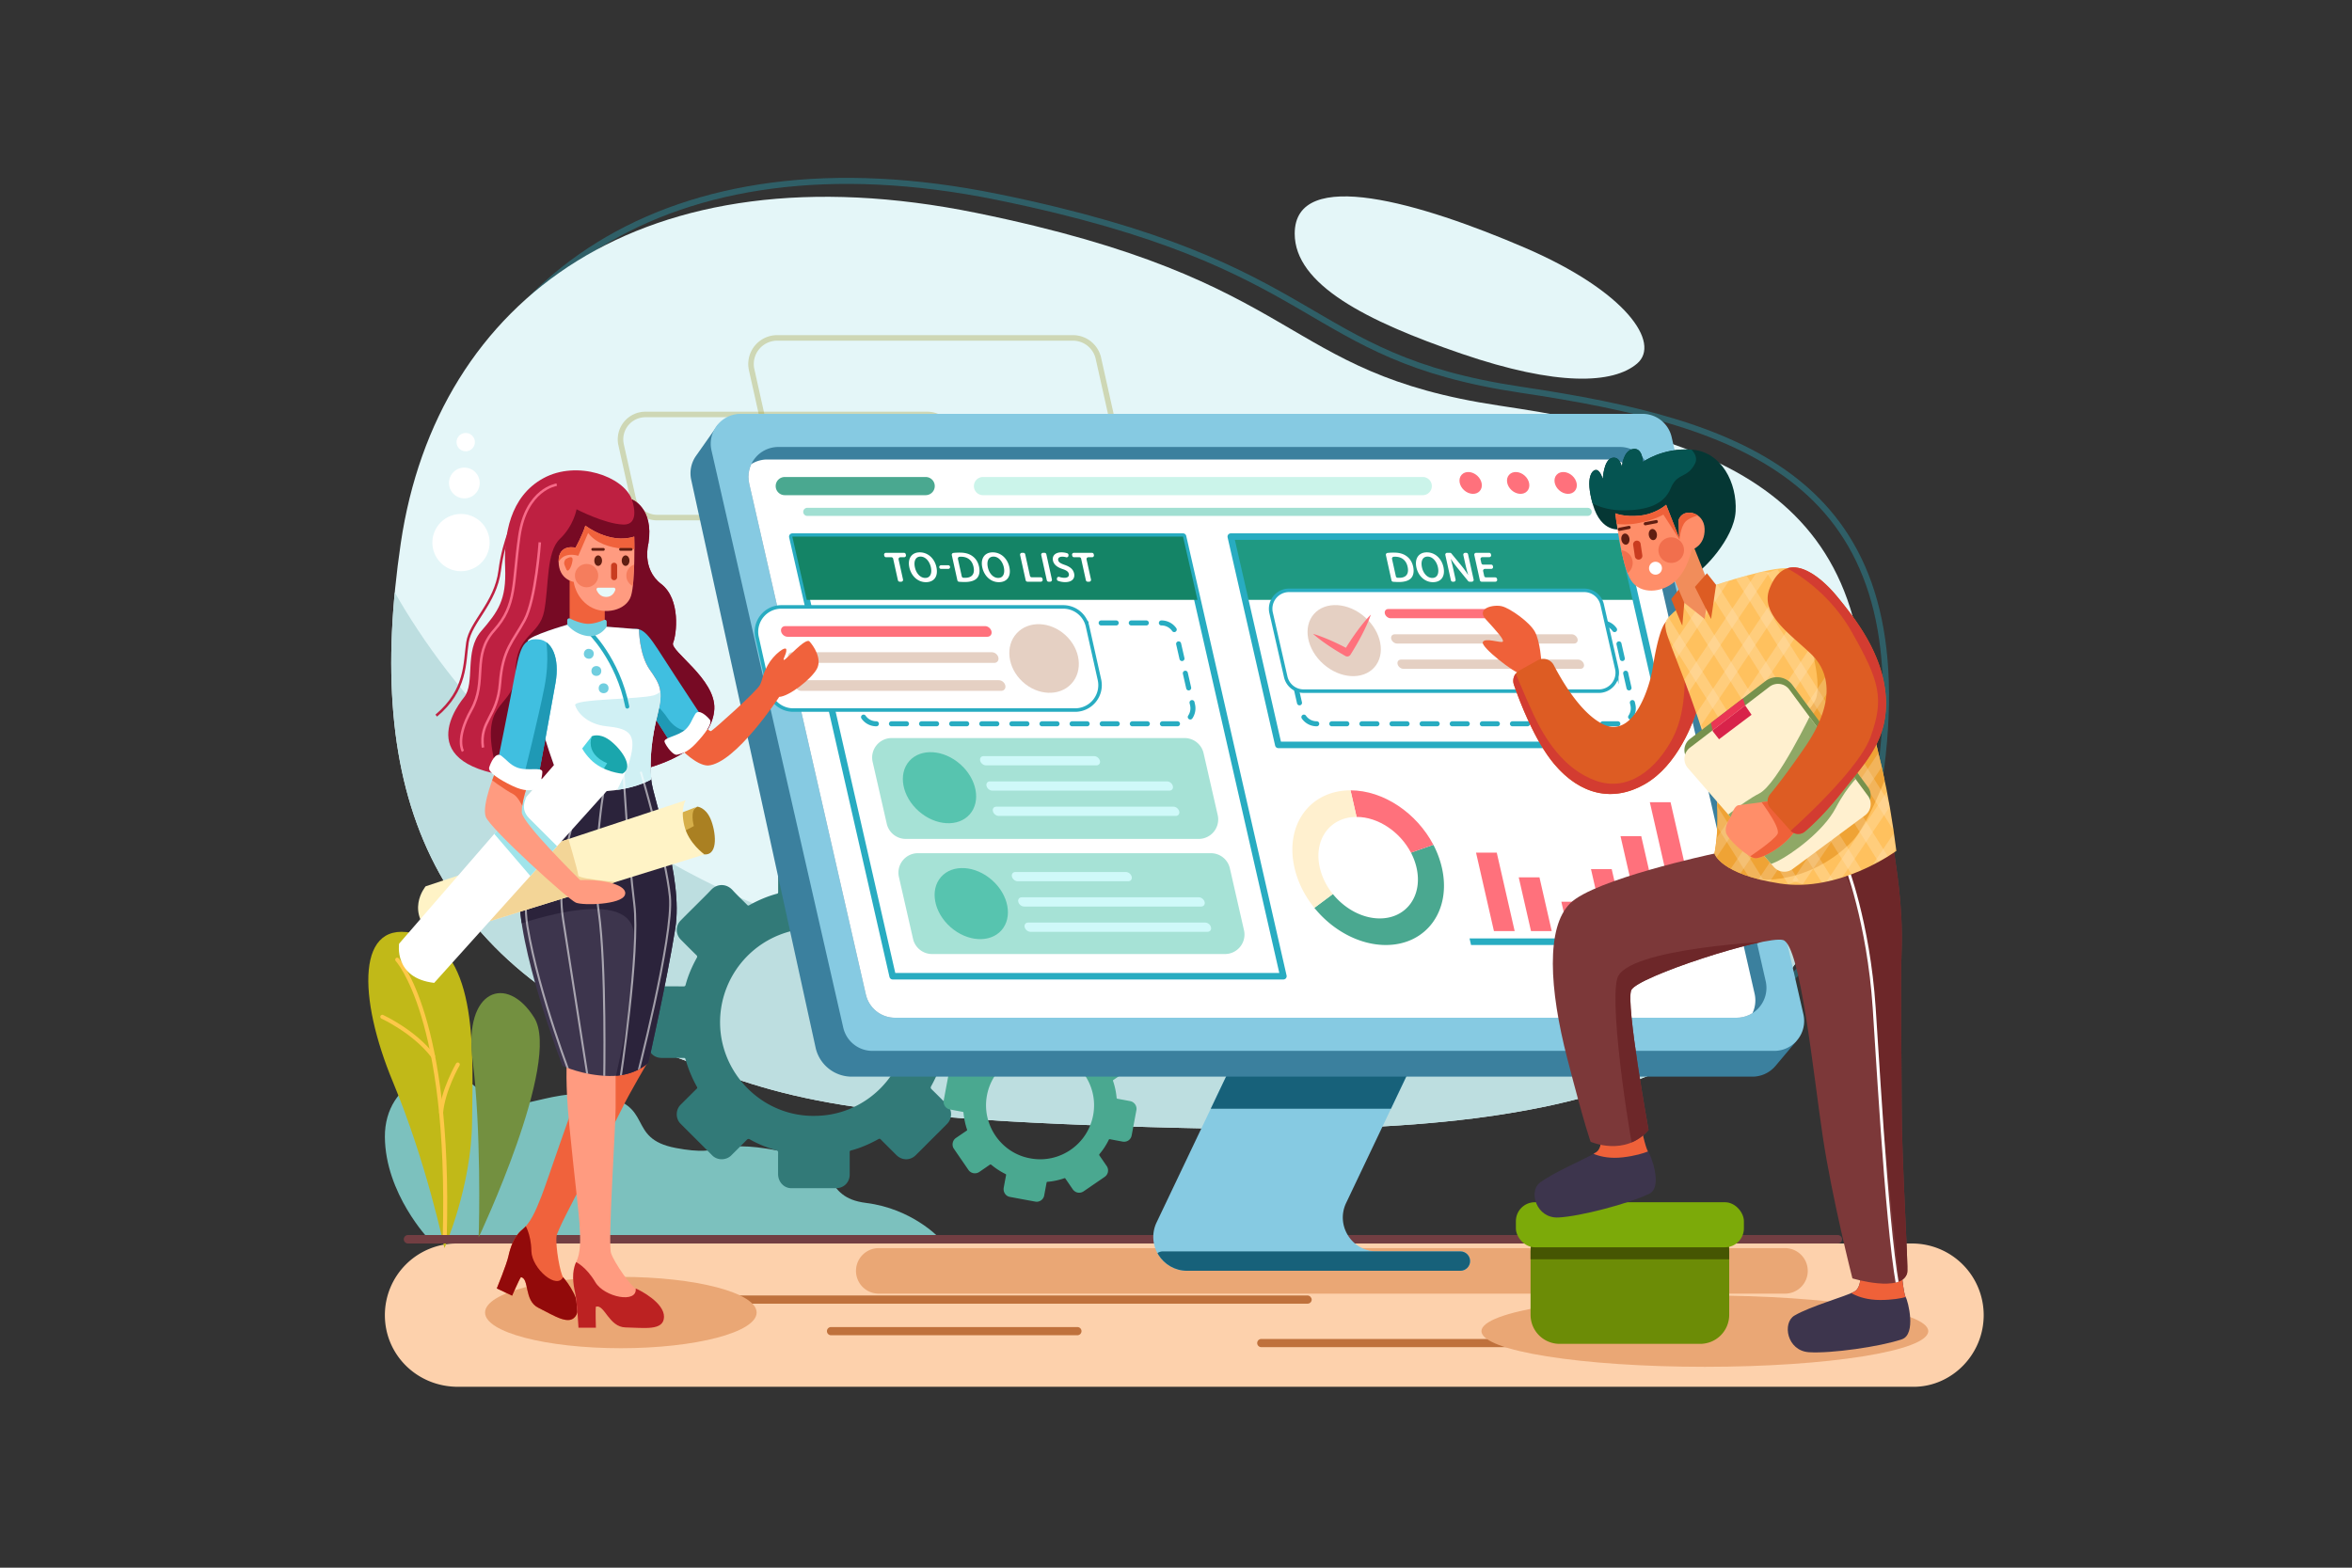 <svg xmlns="http://www.w3.org/2000/svg" id="project-management" viewBox="0 0 4680 3120">
  <rect x="0" y="0" width="4680" height="3120" fill="#333333" stroke="none"/>
  <defs>
    <clipPath id="b06e5c57-7c37-475a-bde2-7ca31f13552b">
      <path d="M3807.598,2760H911.478c-81.809,0-145.653-63.844-145.653-142.599v-0A142.599,142.599,0,0,1,908.424,2474.801H3804.545a142.599,142.599,0,0,1,142.599,142.599v0C3947.144,2696.156,3883.3,2760,3807.598,2760Z" style="fill:#fdd1ac"></path>
    </clipPath>
    <clipPath id="b25953e4-8573-4c6e-a925-41e657ecd3a8">
      <path d="M884.313,2484s-35.568-170.179-102.271-330.211c-69.729-167.291-75.078-329.628,48.135-294.463s110.279,242.608,109.178,372.508S884.313,2484,884.313,2484Z" style="fill:#c1b918"></path>
    </clipPath>
    <clipPath id="ec52073b-fcff-401d-b0da-95d777919ea1">
      <path d="M1346.627,2104.565C847.297,1920.935,725.696,1567.349,797.448,1081.08s482.284-792.595,1145.272-657.37,597.025,317.365,1040.87,383.597,789.423,180.062,717.054,752.808S3182.288,2261.156,2420.38,2246.232,1559.668,2182.912,1346.627,2104.565Z" style="fill:#e4f6f8"></path>
    </clipPath>
    <clipPath id="fa3bf072-d140-4d8e-8a67-84d77e90ddfb">
      <path d="M2463.989,2091.439l-162.547,341.291c-21.301,44.725,11.309,96.377,60.848,96.377H2905.908a19.318,19.318,0,0,0,19.318-19.318h0a19.318,19.318,0,0,0-19.318-19.318H2739.396c-49.526,0-82.137-51.627-60.861-96.35l134.463-282.647Z" style="fill:#86cae2"></path>
    </clipPath>
    <clipPath id="b5d8519c-8079-4784-bb65-dfc0a36d64a9">
      <path d="M3455.363,2025.517H1780.875a59.512,59.512,0,0,1-58.02-46.27L1490.763,962.316a59.512,59.512,0,0,1,58.02-72.754H3223.271a59.512,59.512,0,0,1,58.02,46.27l232.092,1016.931A59.512,59.512,0,0,1,3455.363,2025.517Z" style="fill:#3b809e"></path>
    </clipPath>
    <clipPath id="f93a903d-3769-4c95-88d7-004d356318c4">
      <path d="M2139.298,1413.16h-560.887a49.57,49.57,0,0,1-48.38-38.775l-23.684-106.146a49.57,49.57,0,0,1,48.38-60.365h560.887a49.57,49.57,0,0,1,48.38,38.775l23.684,106.146A49.57,49.57,0,0,1,2139.298,1413.16Z" style="fill:#fff;stroke:#28acc1;stroke-miterlimit:10;stroke-width:7px"></path>
    </clipPath>
    <clipPath id="bed3e28a-d4c0-467b-a3f1-00ff8e871ca0">
      <path d="M3181.339,1375.553H2594.061a36.651,36.651,0,0,1-35.733-28.496l-29.076-127.398a36.651,36.651,0,0,1,35.733-44.806h587.278a36.651,36.651,0,0,1,35.733,28.496l29.076,127.398A36.651,36.651,0,0,1,3181.339,1375.553Z" style="fill:#fff;stroke:#28acc1;stroke-miterlimit:10;stroke-width:7px"></path>
    </clipPath>
    <clipPath id="fd580693-dc01-4c13-8c99-26c0acc83207">
      <path d="M1257.168,993.821s44.155,16.305,33.116,87.494c0,0-14.421,50.491,25.216,80.847s30.668,101.439,23.769,117.297,84.861,71.538,82.101,131.318-78.651,145.673-342.202,138.718-178.92-132.982-155.923-161.499,0-92.183,34.036-131.642,50.594-62.456,47.835-126.849,9.199-141.204,76.121-177.77S1240.61,948.286,1257.168,993.821Z" style="fill:#be2041"></path>
    </clipPath>
    <clipPath id="a86b3545-96dd-4c5c-a237-85564a77d950">
      <path d="M1261.987,1067.954s2.54,89.106-6.429,118.083-52.971,38.866-81.794,21.081-32.196-49.061-32.196-49.061-29.743-4.293-30.05-40.475,33.73-27.597,33.73-27.597,14.258-25.89,19.471-43.982C1164.718,1046.003,1212.926,1083.745,1261.987,1067.954Z" style="fill:#ff9b80"></path>
    </clipPath>
    <clipPath id="bd1852d1-ddd7-4643-955c-cad03af7a300">
      <path d="M1290.234,2111.762s-38.787,65.155-54.491,98.334-125.983,230.595-128.362,250.27,7.234,75.402,13.794,82.469,38.299,48.834,26.013,73.395-43.995,2.266-75.848-13.448c-29.177-14.395-17.479-58.243-34.825-61.057-3.664,4.952-17.483,36.937-17.483,36.937l-30.481-14.427s19.651-47.797,23.167-64.293,11.16-39.622,27.168-52.516,26.08-34.871,38.477-66.643,60.501-177.393,82.603-230.326,34.089-72.022,34.089-72.022Z" style="fill:#f0623c"></path>
    </clipPath>
    <clipPath id="af0983f6-9436-41a0-8ab0-10ae28281f6b">
      <path d="M1224.971,2092.672v112.228c0,37.716-15.638,269.53-9.199,288.848s39.862,66.846,49.061,70.525,57.034,28.517,56.42,56.727-39.862,21.444-76.352,20.851c-33.424-.543-41.834-46.407-59.18-41.395-1.227,6.209,0,41.988,0,41.988H1151.073s-2.76-53.027-6.746-69.892-7.053-41.702,2.146-60.713,8.892-43.849,6.439-78.805-21.789-191.339-24.531-250.212,0-81.871,0-81.871Z" style="fill:#ff9b80"></path>
    </clipPath>
    <clipPath id="a514631e-f76b-4505-b758-172f65e944a6">
      <path d="M1247.714,1256.654c-21.284,11.261-24.077,45.522.633,85.315s89.477,141.501,89.477,141.501,49.753-5.657,62.402-51.644c0,0-47.979-72.422-79.894-122.097S1276.489,1241.429,1247.714,1256.654Z" style="fill:#40bfe0"></path>
    </clipPath>
    <clipPath id="b57c5673-422a-45f5-be26-af47e70809a4">
      <path d="M1131.295,1242.994l-2.606.307s-75.738,21.924-78.498,32.273,6.439,133.615,60.713,269.76c0,0-70.832,112.688-77.271,224.915s85.55,350.941,85.55,350.941,40.475,19.318,92.91,20.238,78.191-26.677,78.191-26.677,36.796-162.822,53.354-266.77-44.155-255.732-47.835-296.207.92-83.711,12.879-130.625,4.599-59.333-16.098-88.77-21.217-80.031-21.217-80.031l-64.18-5.059Z" style="fill:#3d354d"></path>
    </clipPath>
    <clipPath id="e0d20758-8f07-4608-bed7-c2b2f8af21e4">
      <path d="M1079.168,1536.134s48.371,44.412,128.019,38.276,108.313-36.93,108.313-36.93l14.169-213.274s-39.22-95.374-41.027-98.823-207.404,5.096-209.474,2.893-83.251.133-87.85,0,87.85,307.859,87.85,307.859" style="fill:#fff"></path>
    </clipPath>
    <clipPath id="b4b0fe9a-dff5-4f39-a19e-0cae85d4cb9d">
      <path d="M1072.728,1272.584c25.289,2.835,41.395,36.336,32.656,86.47s-32.656,178.92-32.656,178.92-51.054,14.258-81.411-27.137c0,0,18.858-92.45,30.817-155.463S1038.539,1268.751,1072.728,1272.584Z" style="fill:#40bfe0"></path>
    </clipPath>
    <clipPath id="e5d0cbaf-8e3a-4392-98b7-bdf917aae2f7">
      <path d="M1364.415,1592.653,846.973,1763.91s-44.845,53.124,20.008,102.799l534.69-166.272s-31.736-22.078-40.016-57.264S1364.415,1592.653,1364.415,1592.653Z" style="fill:#fff3c6"></path>
    </clipPath>
    <clipPath id="ad7b1124-42ea-48a9-b71f-921820242751">
      <path d="M1151.196,1466.205l-357.038,411.824s-11.363,68.587,69.772,78.1l374.409-416.362s-38.563-2.738-63.675-28.739S1151.196,1466.205,1151.196,1466.205Z" style="fill:#fff"></path>
    </clipPath>
    <clipPath id="b7139e6b-dbab-45f5-9084-aade54c873ba">
      <path d="M985.338,1537.48s-27.137,64.427-18.858,87.884,164.662,165.122,179.38,171.101,90.15,4.139,97.509-15.178-41.165-31.966-89-29.667c0,0-115.677-113.837-116.137-134.995s11.318-53.814,11.318-53.814Z" style="fill:#ff9b80"></path>
    </clipPath>
    <clipPath id="fb7041fd-3d6f-4d70-af97-c37cb0c8caf4">
      <path d="M3223.733,1053.302s-37.562,8.126-54.121-48.755-.307-70.679,7.359-69.146,12.265,18.091,12.265,18.091,1.533-37.409,17.785-42.009,20.238,17.785,20.238,17.785,2.146-31.89,21.771-35.569,19.931,25.757,19.931,25.757,38.942-28.823,97.816-24.531,89.843,66.539,86.777,122.653-68.379,119.895-75.432,120.354-26.064-32.657-26.064-32.657Z" style="fill:#053734"></path>
    </clipPath>
    <clipPath id="f1d9c0fb-06d6-4385-ab7b-19e25f9db3b3">
      <path d="M3701.619,2527.438s4.599,34.036-11.959,43.235-87.922,29.084-119.127,47.605c-24.358,14.457-15.304,69.952,28.977,72.902,43.139,2.874,141.683-10.958,184.899-25.757,29.086-9.96,12.189-76.811,7.589-83.711s-8.509-54.274-8.509-54.274Z" style="fill:#3d354d"></path>
    </clipPath>
    <clipPath id="af9c9446-2b3f-4a6c-9525-e0dbbc46bd8c">
      <path d="M3103.263,2432.586h279.774a57.736,57.736,0,0,1,57.736,57.736v126.462a57.736,57.736,0,0,1-57.736,57.736H3103.263a57.736,57.736,0,0,1-57.736-57.736v-126.462A57.736,57.736,0,0,1,3103.263,2432.586Z" style="fill:#6c8c06"></path>
    </clipPath>
    <clipPath id="b1369d68-92a4-45e1-883a-1ed5cf093745">
      <path d="M3183.338,2248.49s8.541,33.267-6.83,44.336-83.926,39.149-112.755,61.185c-22.504,17.201-7.033,71.26,37.289,69.021,43.18-2.182,139.435-27.422,180.629-47.165,27.725-13.288,3.139-77.709-2.235-84.024s-14.786-52.91-14.786-52.91Z" style="fill:#3d354d"></path>
    </clipPath>
    <clipPath id="b0085b27-066f-473e-aaab-34f07d39185f">
      <path d="M3429.287,1694.585l-22.538,5.171s-234.114,50.045-282.408,97.969-41.823,169.721-5.733,309.086,46.462,165.582,46.462,165.582,68.279,30.357,115.194-23.457c0,0-45.535-251.484-34.496-278.215s267.69-109.522,302.186-99.863,60.281,266.448,78.863,390.496,59.121,282.868,59.121,282.868,98.808,29.762,109.008-11.039c2.76-11.039-11.039-220.775-11.039-331.163s-2.76-227.741,0-313.948-11.211-163.641-15.178-193.487Z" style="fill:#7c3839"></path>
    </clipPath>
    <clipPath id="a541df17-7809-49dd-b2fd-057ef818b882">
      <path d="M3288.585,1329.271c7.651-49.854,19.318-92.91,29.897-92.91s69.452,134.305,60.713,167.421-41.395,119.399-105.788,156.518-129.246,21.482-180.76-39.691c-38.737-46-68.111-122.69-80.299-157.903a23.469,23.469,0,0,1,10.748-28.163l36.4-20.321a23.466,23.466,0,0,1,32.264,9.646c17.656,33.965,55.491,97.837,99.317,118.09C3251.789,1470.015,3283.243,1364.08,3288.585,1329.271Z" style="fill:#dd5c23"></path>
    </clipPath>
    <clipPath id="bab88e8e-cbb7-4f50-b04c-2f5474ae21ba">
      <path d="M3411.392,1166.219l3.22-2.3s113.147-37.792,144.731-32.58,99.042,95.363,138.598,225.068,60.713,219.632,75.431,337.031c0,0-112.698,83.292-231.589,64.929s-130.39-59.758-130.39-59.758,18.858-84.63-9.659-193.178-81.871-226.908-86.47-248.986-1.84-23.611,36.183-56.727Z" style="fill:#ffc15e"></path>
    </clipPath>
    <clipPath id="b2284ff8-5bca-4307-993e-7ad6d47d73ac">
      <path d="M3362.58,1470.649l150.255-115.09a37.965,37.965,0,0,1,53.606,7.56l150.336,203.208a27.904,27.904,0,0,1-5.813,39.011l-143.832,106.64a27.904,27.904,0,0,1-37.683-4.113l-170.964-196.762A27.904,27.904,0,0,1,3362.58,1470.649Z" style="fill:#76914c"></path>
    </clipPath>
    <clipPath id="fdab8fce-8447-4a37-8fcf-14d258694da8">
      <path d="M3362.58,1488.073l158.376-121.31a27.904,27.904,0,0,1,39.4,5.557l156.42,211.432a27.904,27.904,0,0,1-5.813,39.011l-143.832,106.64a27.904,27.904,0,0,1-37.683-4.113L3358.485,1528.527A27.904,27.904,0,0,1,3362.58,1488.073Z" style="fill:#fff0cf"></path>
    </clipPath>
    <clipPath id="b86827ed-6dfa-48b1-ac37-06b927ef5bb5">
      <path d="M3527.517,1593.686s-59.013,7.459-68.008,8.775-12.724,17.331-15.576,22.596-12.505,18.647-9.653,31.81,44.534,51.116,59.233,51.116,64.937-26.984,81.39-60.549Z" style="fill:#ff8e69"></path>
    </clipPath>
    <clipPath id="f93146bb-3352-458a-9393-4843036bdb60">
      <path d="M3521.186,1171.199c-19.699,50.27,39.326,89.268,82.101,129.974s44.155,104.178-11.729,185.589c-34.164,49.77-56.983,78.912-69.56,94.046a20.92,20.92,0,0,0,.504,27.349l40.055,44.631a20.896,20.896,0,0,0,29.201,1.884c15.915-13.738,42.25-38.824,72.241-76.84,48.984-62.093,93.829-105.562,88.31-191.456s-62.093-156.956-97.279-199.731S3552.922,1090.21,3521.186,1171.199Z" style="fill:#dd5c23"></path>
    </clipPath>
    <clipPath id="e70dabb0-0e43-4fe4-81b7-dd32a47e35d0">
      <path d="M3214.074,1021.566s12.419,104.408,31.276,133.385,61.173,24.837,86.93,2.76,33.806-63.473,33.806-63.473,26.907-7.589,25.757-41.855-43.235-42.775-51.744-17.708l.92,35.416-25.757-65.543s-20.468,18.398-51.974,21.618S3214.074,1021.566,3214.074,1021.566Z" style="fill:#ff8e69"></path>
    </clipPath>
  </defs>
  <path d="M3807.598,2760H911.478c-81.809,0-145.653-63.844-145.653-142.599v-0A142.599,142.599,0,0,1,908.424,2474.801H3804.545a142.599,142.599,0,0,1,142.599,142.599v0C3947.144,2696.156,3883.3,2760,3807.598,2760Z" style="fill:#fdd1ac"></path>
  <g style="clip-path:url(#b06e5c57-7c37-475a-bde2-7ca31f13552b)">
    <rect width="1155.887" height="16.28" x="1454.131" y="2578.27" rx="8.14" style="fill:#bf713c"></rect>
    <path d="M2999.953 2681.085H2509.712a8.14 8.14 0 0 1-8.14-8.14h0a8.14 8.14 0 0 1 8.14-8.14h490.24a8.14 8.14 0 0 1 8.14 8.14h0A8.14 8.14 0 0 1 2999.953 2681.085ZM2143.814 2657.386H1653.574a8.14 8.14 0 0 1-8.14-8.14h0a8.14 8.14 0 0 1 8.14-8.14h490.241a8.14 8.14 0 0 1 8.14 8.14h0A8.14 8.14 0 0 1 2143.814 2657.386Z" style="fill:#bf713c"></path>
  </g>
  <path d="M853.369,2466.395s-86.664-90.694-87.54-203.62,119.929-160.804,187.335-93.533,124.192-6.524,238.051,10.677,52.397,85.497,153.252,104.741,75.04-19.259,203.845,5.252,84.16,92.792,175.201,104.172,144.44,68.776,144.44,68.776Z" style="fill:#7cc1be"></path>
  <path d="M2576.205,465.076c-.101-136.119,254.249-59.588,457.365,27.715s271.491,190.095,223.938,230.754-159.248,45.542-349.383-19.578S2576.28,566.171,2576.205,465.076Z" style="fill:#e4f6f8"></path>
  <path d="M884.313,2484s-35.568-170.179-102.271-330.211c-69.729-167.291-75.078-329.628,48.135-294.463s110.279,242.608,109.178,372.508S884.313,2484,884.313,2484Z" style="fill:#c1b918"></path>
  <g style="clip-path:url(#b25953e4-8573-4c6e-a925-41e657ecd3a8)">
    <path d="M790.387,1909.931s106.388,113.952,94.609,550.408" style="stroke-miterlimit:10;fill:none;stroke:#fdc848;stroke-linecap:round;stroke-width:8px"></path>
    <path d="M760.716 2023.633s63.891 29.336 101.023 78.355M910.925 2118.554s-29.263 50.575-33.176 95.756" style="stroke-miterlimit:10;fill:none;stroke:#fdc848;stroke-linecap:round;stroke-width:8px"></path>
  </g>
  <path d="M3656.869,2474.801H811.871a8.406,8.406,0,0,1-8.406-8.406h0a8.406,8.406,0,0,1,8.406-8.406H3656.869a8.406,8.406,0,0,1,8.406,8.406h0A8.406,8.406,0,0,1,3656.869,2474.801Z" style="fill:#723e42"></path>
  <path d="M1748.545,2484H3551.771a45.305,45.305,0,0,1,45.305,45.305v0a45.305,45.305,0,0,1-45.305,45.305H1748.545a45.305,45.305,0,0,1-45.305-45.305v-0a45.305,45.305,0,0,1,45.305-45.305Z" style="fill:#eaa775"></path>
  <g style="opacity:.37">
    <path d="M1389.137,2072.924c-499.33-183.631-620.931-537.216-549.179-1023.485S1322.243,256.844,1985.231,392.069s597.025,317.365,1040.87,383.597,789.423,180.062,717.054,752.808-518.357,701.041-1280.264,686.117S1602.178,2151.271,1389.137,2072.924Z" style="stroke:#28acc1;stroke-miterlimit:10;fill:none;stroke-width:12px"></path>
  </g>
  <path d="M1346.627,2104.565C847.297,1920.935,725.696,1567.349,797.448,1081.08s482.284-792.595,1145.272-657.37,597.025,317.365,1040.87,383.597,789.423,180.062,717.054,752.808S3182.288,2261.156,2420.38,2246.232,1559.668,2182.912,1346.627,2104.565Z" style="fill:#e4f6f8"></path>
  <g style="clip-path:url(#ec52073b-fcff-401d-b0da-95d777919ea1)">
    <path d="M674.237,889.562c-5.519,56.402,197.635,795.093,1150.26,1013.562s1833.154-169.614,1976.564-486.116l38.542,525.861-385.842,565.08s-1579.257,17.478-1666.088,21.158-907.5-58.248-971.832-176.308-210.449-741.745-166.367-957.004S674.237,889.562,674.237,889.562Z" style="fill:#bddee0"></path>
  </g>
  <g style="opacity:.37">
    <path d="M1868.836,1030.134h-560.887a49.57,49.57,0,0,1-48.38-38.775L1235.884,885.214a49.57,49.57,0,0,1,48.38-60.365h560.887a49.57,49.57,0,0,1,48.38,38.775l23.684,106.146A49.57,49.57,0,0,1,1868.836,1030.134Z" style="stroke-miterlimit:10;fill:none;stroke:#a7a340;stroke-width:11px"></path>
  </g>
  <g style="opacity:.37">
    <path d="M2159.718,887.89h-588.473a52.008,52.008,0,0,1-50.76-40.682l-24.849-111.366a52.008,52.008,0,0,1,50.76-63.334h588.473a52.008,52.008,0,0,1,50.76,40.682l24.849,111.366A52.008,52.008,0,0,1,2159.718,887.89Z" style="stroke-miterlimit:10;fill:none;stroke:#a7a340;stroke-width:11px"></path>
  </g>
  <path d="M1619.578,1703.71q21.749,0,43.498.003c15.865.014,27.627,11.666,27.732,27.619q.144,21.748-.023,43.498c-.02,2.478.877,3.353,3.129,4.02,18.419,5.45,36.261,12.358,53.002,21.864,2.563,1.456,4.026,1.465,6.268-.852,10.213-10.551,20.703-20.834,31.118-31.189,10.292-10.233,28.322-9.573,38.284.913,9.329,9.819,19.137,19.183,28.721,28.761,11.126,11.119,22.164,22.326,33.376,33.357,10.376,10.208,10.424,27.8-.076,38.274-10.473,10.446-20.895,20.944-31.442,31.315-1.575,1.549-1.707,2.679-.655,4.531a251.82,251.82,0,0,1,22.584,54.716c.574,1.984,1.63,2.443,3.582,2.433q21.905-.121,43.811-.024c13.721.073,25.005,9.419,27.282,22.479a25.421,25.421,0,0,1,.316,4.358q-.019,44.279-.09,88.558c-.036,15.656-11.68,27.087-27.409,27.068-14.604-.017-29.207.05-43.81-.059-2.295-.017-3.276.741-3.848,2.897-4.962,18.725-12.613,36.365-21.979,53.267-1.511,2.727-1.413,4.244.921,6.505,10.471,10.146,20.677,20.566,31.007,30.859,9.97,9.935,10.189,26.864.096,37.314-9.914,10.264-20.162,20.206-30.254,30.298-10.903,10.903-21.69,21.925-32.724,32.694-11.186,10.917-27.493,10.539-38.575-.57-10.296-10.321-20.655-20.578-30.92-30.93-1.464-1.477-2.567-1.764-4.499-.695-17.456,9.662-35.599,17.712-54.971,22.745-2.125.552-2.342,1.798-2.336,3.633.05,14.708-.003,29.416.032,44.124.036,15.286-11.436,27.136-26.663,27.189q-44.748.157-89.498.079c-14.694-.025-26.279-12.496-26.323-28.154-.04-14.395-.065-28.791.068-43.184.022-2.376-.872-3.149-2.962-3.77-18.412-5.47-36.272-12.334-53.001-21.861-2.725-1.552-4.269-1.482-6.554.87-10.09,10.385-20.462,20.497-30.681,30.758-10.188,10.23-27.745,10.317-37.806.174q-13.434-13.542-26.955-26.997c-12.156-12.151-24.369-24.245-36.468-36.453-9.869-9.958-9.687-27.417.273-37.364q16.03-16.009,32.113-31.966a2.649,2.649,0,0,0,.52-3.777,257.87,257.87,0,0,1-22.846-55.268c-.646-2.224-1.925-2.255-3.687-2.252-14.479.027-28.959.1-43.438-.03-10.321-.093-18.527-4.342-24.003-13.278a24.486,24.486,0,0,1-3.804-13.02c.044-30.042-.003-60.083.112-90.125a26.374,26.374,0,0,1,26.235-26.012c14.916-.023,29.833-.063,44.749.047,2.364.017,3.464-.587,4.093-2.974,4.966-18.835,12.743-36.538,22.091-53.566,1.297-2.362,1.406-3.683-.728-5.756-10.604-10.305-21.021-20.804-31.406-31.333a26.812,26.812,0,0,1,.007-37.291c10.97-11.279,22.247-22.259,33.361-33.397,9.203-9.223,18.562-18.301,27.496-27.778,12.165-12.905,30.643-12.775,42.84.717,9.277,10.262,19.489,19.678,29.236,29.52,1.183,1.195,2.114,1.189,3.518.41,17.633-9.79,36.015-17.805,55.543-23.01,2.037-.543,2.225-1.663,2.221-3.379q-.056-22.52-.009-45.04a26.438,26.438,0,0,1,26.457-26.435c7.51-.04,15.021-.007,22.532-.007h22.218Zm2.488,517.058c101.319-.688,185.421-84.401,184.209-188.979-1.182-101.918-84.871-183.766-185.327-184.31a186.903,186.903,0,0,0-188.136,189.306C1433.991,2138.538,1518.946,2222.922,1622.066,2220.769Z" style="fill:#327a78"></path>
  <path d="M2104.351,2012.728q12.306,2.292,24.611,4.586a15.531,15.531,0,0,1,12.78,18.55q-2.211,12.321-4.598,24.609a2.027,2.027,0,0,0,1.347,2.604,144.151,144.151,0,0,1,27.685,17.957c1.297,1.094,2.123,1.253,3.636.179,6.891-4.893,13.91-9.606,20.894-14.367,6.902-4.705,17.034-2.431,21.565,4.552,4.244,6.539,8.806,12.871,13.219,19.3,5.123,7.464,10.187,14.969,15.369,22.392a15.714,15.714,0,0,1-4.077,21.648c-7.027,4.807-14.03,9.648-21.091,14.405a1.806,1.806,0,0,0-.848,2.495,144.933,144.933,0,0,1,7.011,33.339c.116,1.183.665,1.554,1.77,1.754q12.407,2.24,24.791,4.604a15.723,15.723,0,0,1,13.067,15.595,14.642,14.642,0,0,1-.281,2.499q-4.678,25.052-9.385,50.098c-1.671,8.855-9.464,14.095-18.361,12.427-8.261-1.549-16.531-3.05-24.782-4.651a1.904,1.904,0,0,0-2.482,1.234,134.17,134.17,0,0,1-18.05,27.822c-1.142,1.384-1.247,2.252-.165,3.778,4.855,6.845,9.532,13.816,14.291,20.729a15.478,15.478,0,0,1-3.878,21.123c-6.691,4.763-13.537,9.308-20.312,13.954-7.318,5.02-14.583,10.119-21.962,15.049-7.48,4.998-16.667,3.065-21.766-4.388-4.738-6.925-9.518-13.82-14.235-20.759a1.815,1.815,0,0,0-2.472-.867,136.064,136.064,0,0,1-33.501,7.076c-1.26.088-1.515.77-1.704,1.809-1.522,8.327-3.102,16.644-4.632,24.969a15.229,15.229,0,0,1-17.952,12.574q-25.336-4.627-50.647-9.389c-8.311-1.563-13.552-9.84-11.926-18.704,1.494-8.149,2.998-16.297,4.59-24.427.263-1.342-.162-1.874-1.279-2.446a144.082,144.082,0,0,1-27.684-17.956c-1.378-1.165-2.259-1.289-3.8-.199-6.804,4.813-13.738,9.441-20.601,14.169a15.659,15.659,0,0,1-21.41-3.886q-6.174-9.078-12.406-18.116c-5.597-8.156-11.233-16.287-16.792-24.469-4.534-6.675-2.591-16.534,4.093-21.112q10.757-7.369,21.539-14.702a1.525,1.525,0,0,0,.693-2.083,148.411,148.411,0,0,1-7.101-33.679c-.131-1.326-.852-1.479-1.849-1.663-8.195-1.511-16.396-2.996-24.574-4.596-5.83-1.141-10.025-4.41-12.181-10.043a14.092,14.092,0,0,1-.78-7.768c3.192-16.993,6.331-33.996,9.562-50.982a15.179,15.179,0,0,1,17.586-11.953c8.442,1.559,16.887,3.109,25.314,4.743,1.335.259,2.022.033,2.629-1.251a136.38,136.38,0,0,1,18.145-27.98c.983-1.2,1.184-1.935.195-3.334-4.914-6.948-9.701-13.987-14.467-21.038a15.431,15.431,0,0,1,3.935-21.099c7.396-5.226,14.934-10.249,22.396-15.38,6.179-4.248,12.431-8.398,18.485-12.819,8.243-6.019,18.685-3.999,24.164,4.921,4.168,6.785,8.953,13.188,13.431,19.784a1.426,1.426,0,0,0,1.947.603,140.335,140.335,0,0,1,33.852-7.165c1.21-.092,1.434-.707,1.613-1.678q2.342-12.748,4.742-25.485a15.216,15.216,0,0,1,17.756-12.169c4.254.769,8.5,1.579,12.749,2.371l12.571,2.342Zm-53.09,292.819c57.4,10.29,113.809-28.212,124.145-87.51,10.073-57.791-28.652-112.922-85.433-123.818a107.571,107.571,0,0,0-126.402,87.282C1953.514,2239.197,1992.688,2295.897,2051.261,2305.547Z" style="fill:#4aa890"></path>
  <path d="M2463.989,2091.439l-162.547,341.291c-21.301,44.725,11.309,96.377,60.848,96.377H2905.908a19.318,19.318,0,0,0,19.318-19.318h0a19.318,19.318,0,0,0-19.318-19.318H2739.396c-49.526,0-82.137-51.627-60.861-96.35l134.463-282.647Z" style="fill:#86cae2"></path>
  <g style="clip-path:url(#fa3bf072-d140-4d8e-8a67-84d77e90ddfb)">
    <path d="M2314.129,2490.471h771.794a19.318,19.318,0,0,1,19.318,19.318h0a19.318,19.318,0,0,1-19.318,19.318H2314.129a19.318,19.318,0,0,1-19.318-19.318h0A19.318,19.318,0,0,1,2314.129,2490.471Z" style="fill:#17617a"></path>
    <rect width="576.36" height="78.651" x="2360.653" y="2127.908" style="fill:#17617a"></rect>
  </g>
  <path d="M1453.39,853.054l-24.231-8.617-44.224,62.809a60.22,60.22,0,0,0-9.587,47.553l247.501,1130.055a73.655,73.655,0,0,0,71.949,57.897H3486.87a60.22,60.22,0,0,0,46.077-21.447l41.955-49.859Z" style="fill:#3b809e"></path>
  <path d="M3530.405,2091.439H1735.923a59.512,59.512,0,0,1-58.02-46.27L1415.721,896.394a59.512,59.512,0,0,1,58.02-72.754h1794.482a59.512,59.512,0,0,1,58.02,46.27l262.183,1148.774A59.512,59.512,0,0,1,3530.405,2091.439Z" style="fill:#86cae2"></path>
  <path d="M3455.363,2025.517H1780.875a59.512,59.512,0,0,1-58.02-46.27L1490.763,962.316a59.512,59.512,0,0,1,58.02-72.754H3223.271a59.512,59.512,0,0,1,58.02,46.27l232.092,1016.931A59.512,59.512,0,0,1,3455.363,2025.517Z" style="fill:#3b809e"></path>
  <g style="clip-path:url(#b5d8519c-8079-4784-bb65-dfc0a36d64a9)">
    <path d="M3433.286,2050.429H1758.798a59.512,59.512,0,0,1-58.02-46.27L1468.685,987.228a59.512,59.512,0,0,1,58.02-72.754H3201.193a59.512,59.512,0,0,1,58.02,46.27l232.092,1016.931A59.512,59.512,0,0,1,3433.286,2050.429Z" style="fill:#fff"></path>
  </g>
  <path d="M3159.109,1026.763H1606.324a8.05,8.05,0,0,1-8.05-8.05h0a8.05,8.05,0,0,1,8.05-8.05H3159.109a8.05,8.05,0,0,1,8.05,8.05h0A8.05,8.05,0,0,1,3159.109,1026.763Z" style="fill:#a1dfd2"></path>
  <polygon points="2553.69 1942.869 1776.231 1942.869 1576.55 1067.954 2354.01 1067.954 2553.69 1942.869" style="stroke:#28acc1;fill:none;stroke-linecap:round;stroke-linejoin:round;stroke-width:13px"></polygon>
  <polygon points="2382.749 1193.877 1605.289 1193.877 1576.55 1067.954 2354.01 1067.954 2382.749 1193.877" style="fill:#148466"></polygon>
  <polygon points="3255.203 1193.877 2477.744 1193.877 2449.004 1067.954 3226.464 1067.954 3255.203 1193.877" style="fill:#1f9982"></polygon>
  <polygon points="3321.064 1482.451 2543.605 1482.451 2449.004 1067.954 3226.464 1067.954 3321.064 1482.451" style="stroke:#28acc1;fill:none;stroke-linecap:round;stroke-linejoin:round;stroke-width:13px"></polygon>
  <path d="M2342.922 1440.477H1743.623a30.791 30.791 0 0 1-30.02-23.94l-31.751-139.118a30.791 30.791 0 0 1 30.02-37.643h599.299a30.792 30.792 0 0 1 30.02 23.94l31.751 139.118A30.791 30.791 0 0 1 2342.922 1440.477ZM3219.113 1440.477H2619.814a30.791 30.791 0 0 1-30.02-23.94l-31.751-139.118a30.791 30.791 0 0 1 30.02-37.643h599.299a30.791 30.791 0 0 1 30.02 23.94l31.75 139.118A30.791 30.791 0 0 1 3219.113 1440.477Z" style="stroke:#28acc1;fill:none;stroke-linecap:round;stroke-linejoin:round;stroke-width:10px;stroke-dasharray:29.954 29.954"></path>
  <path d="M2139.298,1413.16h-560.887a49.57,49.57,0,0,1-48.38-38.775l-23.684-106.146a49.57,49.57,0,0,1,48.38-60.365h560.887a49.57,49.57,0,0,1,48.38,38.775l23.684,106.146A49.57,49.57,0,0,1,2139.298,1413.16Z" style="fill:#fff"></path>
  <g style="clip-path:url(#f93a903d-3769-4c95-88d7-004d356318c4)">
    <path d="M1964.534,1267.286H1567.05c-5.857,0-11.599-4.748-12.826-10.605h0c-1.227-5.857,2.526-10.605,8.383-10.605h397.484c5.857,0,11.599,4.748,12.826,10.605h0C1974.144,1262.539,1970.391,1267.286,1964.534,1267.286Z" style="fill:#ff717c"></path>
    <path d="M1978.233 1319.304H1580.749c-5.857 0-11.599-4.748-12.826-10.605h0c-1.227-5.857 2.526-10.605 8.383-10.605h397.484c5.857 0 11.599 4.748 12.826 10.605h0C1987.843 1314.556 1984.09 1319.304 1978.233 1319.304ZM1992.031 1374.957H1594.547c-5.857 0-11.599-4.748-12.826-10.605h0c-1.227-5.857 2.526-10.605 8.383-10.605h397.484c5.857 0 11.599 4.748 12.826 10.605h0C2001.641 1370.21 1997.888 1374.957 1992.031 1374.957Z" style="fill:#e5d0c3"></path>
    <ellipse cx="2077.494" cy="1310.517" rx="63" ry="74.02" style="fill:#e5d0c3" transform="rotate(-47.307 2077.494 1310.517)"></ellipse>
  </g>
  <path d="M2139.298,1413.16h-560.887a49.57,49.57,0,0,1-48.38-38.775l-23.684-106.146a49.57,49.57,0,0,1,48.38-60.365h560.887a49.57,49.57,0,0,1,48.38,38.775l23.684,106.146A49.57,49.57,0,0,1,2139.298,1413.16Z" style="stroke:#28acc1;stroke-miterlimit:10;stroke-width:7px;fill:none"></path>
  <path d="M3181.339,1375.553H2594.061a36.651,36.651,0,0,1-35.733-28.496l-29.076-127.398a36.651,36.651,0,0,1,35.733-44.806h587.278a36.651,36.651,0,0,1,35.733,28.496l29.076,127.398A36.651,36.651,0,0,1,3181.339,1375.553Z" style="fill:#fff"></path>
  <g style="clip-path:url(#bed3e28a-d4c0-467b-a3f1-00ff8e871ca0)">
    <ellipse cx="2674.669" cy="1274.946" rx="62.372" ry="80.178" style="fill:#e5d0c3" transform="rotate(-48.588 2674.669 1274.946)"></ellipse>
    <path d="M2986.971,1230.461H2767.116c-5.08,0-10.236-4.119-11.515-9.199h0c-1.279-5.08,1.802-9.199,6.883-9.199h219.856c5.08,0,10.236,4.119,11.515,9.199h0C2995.133,1226.343,2992.052,1230.461,2986.971,1230.461Z" style="fill:#ff717c"></path>
    <path d="M3132.104 1280.772H2779.784c-5.08 0-10.236-4.119-11.515-9.199v-0c-1.279-5.08 1.802-9.199 6.883-9.199h352.321c5.08 0 10.236 4.119 11.515 9.199v0C3140.266 1276.653 3137.185 1280.772 3132.104 1280.772ZM3144.772 1331.082H2792.451c-5.08 0-10.236-4.119-11.515-9.199h0c-1.279-5.08 1.802-9.199 6.883-9.199h352.321c5.08 0 10.236 4.119 11.515 9.199h0C3152.934 1326.964 3149.852 1331.082 3144.772 1331.082Z" style="fill:#e5d0c3"></path>
    <path d="M2612.704,1261.502c6.404,1.808,12.579,4.028,18.693,6.361q9.153,3.531,18.068,7.493,8.911,3.969,17.635,8.277c2.902,1.447,5.814,2.874,8.68,4.388,2.878,1.49,5.758,2.977,8.597,4.538l-9.936,2.604,2.892-4.768,2.967-4.722c1.961-3.159,3.997-6.27,6.04-9.378,2.009-3.128,4.157-6.171,6.229-9.261,2.152-3.04,4.244-6.117,6.464-9.116q6.545-9.066,13.636-17.793,3.552-4.36,7.275-8.614,3.708-4.264,7.748-8.322-1.83,5.425-3.981,10.651-2.132,5.238-4.454,10.358-4.629,10.25-9.821,20.152c-1.689,3.326-3.507,6.573-5.264,9.857-1.838,3.235-3.6,6.516-5.5,9.712-1.867,3.216-3.74,6.429-5.689,9.595l-2.898,4.764-2.972,4.718-.041.064a7.455,7.455,0,0,1-9.896,2.54c-2.834-1.571-5.627-3.215-8.421-4.856-2.808-1.618-5.567-3.322-8.338-5.007q-8.301-5.074-16.401-10.512-8.106-5.428-15.968-11.296C2622.816,1270,2617.646,1265.957,2612.704,1261.502Z" style="fill:#ff717c"></path>
  </g>
  <path d="M3181.339,1375.553H2594.061a36.651,36.651,0,0,1-35.733-28.496l-29.076-127.398a36.651,36.651,0,0,1,35.733-44.806h587.278a36.651,36.651,0,0,1,35.733,28.496l29.076,127.398A36.651,36.651,0,0,1,3181.339,1375.553Z" style="stroke:#28acc1;stroke-miterlimit:10;stroke-width:7px;fill:none"></path>
  <path d="M2385.189 1669.587H1802.287a38.785 38.785 0 0 1-37.812-30.155l-28.102-123.132a38.785 38.785 0 0 1 37.812-47.415h582.901a38.785 38.785 0 0 1 37.812 30.155l28.102 123.132A38.785 38.785 0 0 1 2385.189 1669.587ZM2437.478 1898.698H1854.577a38.785 38.785 0 0 1-37.812-30.155l-28.102-123.132a38.785 38.785 0 0 1 37.812-47.415h582.901a38.785 38.785 0 0 1 37.812 30.155l28.102 123.132A38.785 38.785 0 0 1 2437.478 1898.698Z" style="fill:#a6e2d6"></path>
  <path d="M2852.124,1681.304l-44.597,15.653a124.237,124.237,0,0,1,11.104,29.882c12.731,55.781-20.039,101.001-73.194,101.001-34.841,0-69.792-19.429-93.325-48.526l-36.81,27.487c35.86,44.337,89.118,73.944,142.21,73.944,80.998,0,130.933-68.906,111.533-153.906A189.304,189.304,0,0,0,2852.124,1681.304Z" style="fill:#4aa890"></path>
  <path d="M2807.527,1696.957l44.597-15.653c-32.826-62.77-98.973-108.371-164.864-108.371l12.075,52.905C2742.575,1625.838,2785.985,1655.764,2807.527,1696.957Z" style="fill:#ff717c"></path>
  <path d="M2626.141,1726.839c-12.731-55.781,20.039-101.001,73.194-101.001l-12.075-52.905c-80.997,0-130.933,68.906-111.533,153.906,6.684,29.285,20.727,56.658,39.575,79.963l36.81-27.487A130.123,130.123,0,0,1,2626.141,1726.839Z" style="fill:#fff0cf"></path>
  <polygon points="3013.868 1852.975 2972.62 1852.975 2937.013 1696.956 2978.26 1696.956 3013.868 1852.975" style="fill:#ff717c"></polygon>
  <polygon points="3087.614 1852.975 3046.367 1852.975 3021.969 1746.077 3063.217 1746.077 3087.614 1852.975" style="fill:#ff717c"></polygon>
  <polygon points="3161.361 1852.975 3120.113 1852.975 3106.792 1794.61 3148.04 1794.61 3161.361 1852.975" style="fill:#ff717c"></polygon>
  <polygon points="3235.107 1852.975 3193.859 1852.975 3165.72 1729.681 3206.967 1729.681 3235.107 1852.975" style="fill:#ff717c"></polygon>
  <polygon points="3308.853 1852.975 3267.605 1852.975 3224.497 1664.096 3265.745 1664.096 3308.853 1852.975" style="fill:#ff717c"></polygon>
  <polygon points="3382.599 1852.975 3341.351 1852.975 3282.826 1596.543 3324.074 1596.543 3382.599 1852.975" style="fill:#ff717c"></polygon>
  <polygon points="3440.809 1880.745 2927.086 1880.745 2924.092 1867.628 3437.815 1867.628 3440.809 1880.745" style="fill:#28acc1"></polygon>
  <path d="M1773.65 1109.014h-10.55a3.624 3.624 0 0 1-3.539-2.844l-.339-1.535a3.624 3.624 0 0 1 3.539-4.405h35.985a3.624 3.624 0 0 1 3.539 2.844l.339 1.535a3.625 3.625 0 0 1-3.539 4.405h-7.522a3.624 3.624 0 0 0-3.539 4.405l8.8 39.883a3.625 3.625 0 0 1-3.539 4.405h-3.066a3.624 3.624 0 0 1-3.539-2.844l-9.489-43.007A3.624 3.624 0 0 0 1773.65 1109.014ZM1863.213 1128.372c4.252 19.273-5.004 30.274-20.866 30.274-16.204 0-29.166-12.365-32.891-29.251-3.895-17.652 4.444-30.103 20.648-30.103C1846.904 1099.292 1859.601 1111.999 1863.213 1128.372Zm-42.709.853c2.578 11.683 10.513 20.979 20.577 20.979 10.148 0 13.792-9.381 11.139-21.405-2.39-10.831-10.02-21.064-20.509-21.064C1821.306 1107.735 1817.889 1117.371 1820.504 1129.225ZM1890.376 1127.805h0a3.624 3.624 0 0 1-3.539 4.405H1872.513a3.624 3.624 0 0 1-3.539-2.844h0a3.624 3.624 0 0 1 3.539-4.405h14.324A3.624 3.624 0 0 1 1890.376 1127.805ZM1893.917 1104.825a3.626 3.626 0 0 1 3.142-4.386 114.425 114.425 0 0 1 12.466-.636c10.745 0 18.654 2.217 24.92 6.652 6.541 4.52 11.457 11.342 13.621 21.149 2.258 10.233.455 17.909-3.912 22.855-4.567 5.202-13.108 7.846-24.28 7.846-4.717 0-8.572-.201-11.695-.488a3.614 3.614 0 0 1-3.193-2.828Zm19.813 42.253a3.63 3.63 0 0 0 3.45 2.844c.958.027 1.979.027 2.982.027 13.664.085 20.111-7.419 16.893-22.002-2.719-12.706-11.651-19.955-24.785-19.955-1.052 0-2.005.026-2.859.071a3.616 3.616 0 0 0-3.318 4.4ZM2008.357 1128.372c4.252 19.273-5.004 30.274-20.866 30.274-16.204 0-29.166-12.365-32.891-29.251-3.895-17.652 4.444-30.103 20.648-30.103C1992.048 1099.292 2004.744 1111.999 2008.357 1128.372Zm-42.709.853c2.578 11.683 10.513 20.979 20.577 20.979 10.148 0 13.793-9.381 11.14-21.405-2.39-10.831-10.02-21.064-20.509-21.064C1966.45 1107.735 1963.033 1117.371 1965.648 1129.225ZM2033.348 1100.23h3.067a3.625 3.625 0 0 1 3.539 2.844l9.489 43.007a3.625 3.625 0 0 0 3.539 2.844h17.799a3.625 3.625 0 0 1 3.539 2.844l.339 1.535a3.624 3.624 0 0 1-3.539 4.405h-26.69a3.625 3.625 0 0 1-3.539-2.844l-11.082-50.229A3.624 3.624 0 0 1 2033.348 1100.23ZM2081.997 1103.074l11.082 50.229a3.624 3.624 0 0 1-3.539 4.405h-3.067a3.624 3.624 0 0 1-3.539-2.844l-11.082-50.229a3.625 3.625 0 0 1 3.539-4.405h3.067A3.625 3.625 0 0 1 2081.997 1103.074ZM2103.069 1151.453a3.633 3.633 0 0 1 4.814-3.262 32.499 32.499 0 0 0 10.124 1.758c6.738 0 9.794-3.155 8.759-7.846-.96-4.349-4.424-6.908-12.341-9.551-10.219-3.411-17.384-8.442-19.209-16.715-2.07-9.381 4.196-16.544 16.647-16.544a36.686 36.686 0 0 1 11.781 1.836 3.629 3.629 0 0 1 2.454 3.736l-.081.984a3.612 3.612 0 0 1-4.591 3.189 28.153 28.153 0 0 0-7.834-1.133c-6.652 0-8.761 3.582-8.027 6.907.978 4.435 4.756 6.481 13.09 9.466 10.806 3.752 16.777 8.784 18.602 17.056 2.032 9.21-3.192 17.226-18.031 17.226a42.04 42.04 0 0 1-13.867-2.504 3.618 3.618 0 0 1-2.335-3.552ZM2147.68 1109.014h-10.55a3.625 3.625 0 0 1-3.539-2.844l-.339-1.535a3.624 3.624 0 0 1 3.539-4.405h35.985a3.624 3.624 0 0 1 3.539 2.844l.339 1.535a3.625 3.625 0 0 1-3.539 4.405h-7.522a3.625 3.625 0 0 0-3.539 4.405l8.8 39.883a3.624 3.624 0 0 1-3.539 4.405h-3.066a3.624 3.624 0 0 1-3.539-2.844l-9.489-43.007A3.624 3.624 0 0 0 2147.68 1109.014ZM2757.689 1104.825a3.626 3.626 0 0 1 3.142-4.386 114.422 114.422 0 0 1 12.466-.636c10.745 0 18.654 2.217 24.92 6.652 6.541 4.52 11.457 11.342 13.621 21.149 2.258 10.233.455 17.909-3.912 22.855-4.567 5.202-13.109 7.846-24.28 7.846-4.717 0-8.572-.201-11.695-.488a3.614 3.614 0 0 1-3.193-2.828Zm19.813 42.253a3.63 3.63 0 0 0 3.45 2.844c.958.027 1.979.027 2.982.027 13.664.085 20.111-7.419 16.893-22.002-2.719-12.706-11.652-19.955-24.785-19.955-1.052 0-2.005.026-2.859.071a3.616 3.616 0 0 0-3.318 4.4ZM2872.13 1128.372c4.252 19.273-5.004 30.274-20.866 30.274-16.204 0-29.166-12.365-32.892-29.251-3.894-17.652 4.445-30.103 20.649-30.103C2855.821 1099.292 2868.517 1111.999 2872.13 1128.372Zm-42.709.853c2.577 11.683 10.513 20.979 20.576 20.979 10.149 0 13.792-9.381 11.14-21.405-2.39-10.831-10.021-21.064-20.51-21.064C2830.223 1107.735 2826.805 1117.371 2829.421 1129.225ZM2887.012 1154.865l-11.082-50.229a3.624 3.624 0 0 1 3.539-4.405h5.716a3.625 3.625 0 0 1 2.799 1.322l19.19 23.324a212.102 212.102 0 0 1 14.06 19.273h.171c-2.376-7.675-4.269-15.094-6.207-23.878l-3.45-15.635a3.625 3.625 0 0 1 3.539-4.405h2.299a3.624 3.624 0 0 1 3.539 2.844l11.082 50.229a3.625 3.625 0 0 1-3.539 4.405h-4.598a3.625 3.625 0 0 1-2.809-1.334l-19.491-23.908c-5.06-6.311-10.459-13.389-14.704-19.87l-.237.085c2.063 7.419 3.823 15.009 5.912 24.475l3.562 16.147a3.625 3.625 0 0 1-3.539 4.405h-2.214A3.625 3.625 0 0 1 2887.012 1154.865ZM2967.302 1132.21h-12.639a3.625 3.625 0 0 0-3.539 4.405l2.126 9.636a3.624 3.624 0 0 0 3.539 2.844h18.396a3.625 3.625 0 0 1 3.539 2.843l.301 1.364a3.625 3.625 0 0 1-3.539 4.406h-27.286a3.624 3.624 0 0 1-3.539-2.844l-11.082-50.229a3.625 3.625 0 0 1 3.539-4.405h26.008a3.624 3.624 0 0 1 3.539 2.844l.301 1.364a3.624 3.624 0 0 1-3.539 4.405h-13.918a3.624 3.624 0 0 0-3.539 4.405l1.675 7.59a3.624 3.624 0 0 0 3.539 2.844h15.838a3.624 3.624 0 0 1 3.539 2.844l.282 1.279A3.624 3.624 0 0 1 2967.302 1132.21Z" style="fill:#fff"></path>
  <ellipse cx="1869.414" cy="1567.684" rx="62.372" ry="80.178" style="fill:#57c4af" transform="rotate(-48.588 1869.414 1567.684)"></ellipse>
  <path d="M2181.716 1523.199H1961.861c-5.08 0-10.236-4.119-11.515-9.199h0c-1.279-5.08 1.802-9.199 6.883-9.199h219.856c5.08 0 10.236 4.119 11.515 9.199h0C2189.878 1519.081 2186.797 1523.199 2181.716 1523.199ZM2326.849 1573.51H1974.528c-5.08 0-10.236-4.119-11.515-9.199h0c-1.279-5.08 1.802-9.199 6.883-9.199h352.321c5.08 0 10.236 4.119 11.515 9.199h0C2335.011 1569.391 2331.93 1573.51 2326.849 1573.51ZM2339.517 1623.82H1987.196c-5.08 0-10.236-4.119-11.515-9.199h0c-1.279-5.08 1.802-9.199 6.883-9.199h352.321c5.08 0 10.236 4.119 11.515 9.199h0C2347.679 1619.702 2344.597 1623.82 2339.517 1623.82Z" style="fill:#cff9f9"></path>
  <ellipse cx="1932.624" cy="1798.348" rx="62.372" ry="80.178" style="fill:#57c4af" transform="rotate(-48.588 1932.624 1798.347)"></ellipse>
  <path d="M2244.927 1753.863H2025.071c-5.08 0-10.236-4.119-11.515-9.199h0c-1.279-5.08 1.802-9.199 6.883-9.199h219.856c5.08 0 10.236 4.119 11.515 9.199h0C2253.089 1749.745 2250.007 1753.863 2244.927 1753.863ZM2390.06 1804.174H2037.739c-5.08 0-10.236-4.119-11.515-9.199h0c-1.279-5.08 1.802-9.199 6.883-9.199h352.321c5.08 0 10.236 4.119 11.515 9.199h0C2398.222 1800.055 2395.14 1804.174 2390.06 1804.174ZM2402.727 1854.484H2050.407c-5.08 0-10.236-4.119-11.515-9.199h0c-1.279-5.08 1.802-9.199 6.883-9.199H2398.095c5.08 0 10.236 4.119 11.515 9.199h0C2410.889 1850.366 2407.808 1854.484 2402.727 1854.484Z" style="fill:#cff9f9"></path>
  <path d="M2830.969,985.485H1955.95a18.08,18.08,0,0,1-18.08-18.08h0a18.08,18.08,0,0,1,18.08-18.08h875.02a18.08,18.08,0,0,1,18.08,18.08h0A18.08,18.08,0,0,1,2830.969,985.485Z" style="fill:#cbf4ea"></path>
  <path d="M1841.905,985.485H1561.527a18.08,18.08,0,0,1-18.08-18.08h0a18.08,18.08,0,0,1,18.08-18.08H1841.905a18.08,18.08,0,0,1,18.08,18.08h0A18.08,18.08,0,0,1,1841.905,985.485Z" style="fill:#4aa890"></path>
  <ellipse cx="1235.356" cy="2612.214" rx="270.184" ry="70.976" style="fill:#eaa775"></ellipse>
  <path d="M1257.168,993.821s44.155,16.305,33.116,87.494c0,0-14.421,50.491,25.216,80.847s30.668,101.439,23.769,117.297,84.861,71.538,82.101,131.318-78.651,145.673-342.202,138.718-178.92-132.982-155.923-161.499,0-92.183,34.036-131.642,50.594-62.456,47.835-126.849,9.199-141.204,76.121-177.77S1240.61,948.286,1257.168,993.821Z" style="fill:#be2041"></path>
  <g style="clip-path:url(#fd580693-dc01-4c13-8c99-26c0acc83207)">
    <path d="M1265.907,985.485l-8.739,8.336s19.318,51.492-17.478,50.112-92.45-30.357-92.45-30.357-5.519,32.656-33.116,58.873-21.618,92.999-31.276,143.549-56.206,45.012-57.08,120.453-67.566,50.603-44.109,168.81,318.727,53.953,364.052,32.219,116.134-94.772,110.615-145.826-83.251-209.737-91.07-227.674-62.553-149.023-63.473-151.783S1265.907,985.485,1265.907,985.485Z" style="fill:#770a24"></path>
  </g>
  <path d="M1133.442,1145.582v94.806s3.373,19.931,33.116,20.544,36.796-15.025,36.796-15.025v-40.782l-50.748-56.17Z" style="fill:#f0623c"></path>
  <path d="M1261.987,1067.954s2.54,89.106-6.429,118.083-52.971,38.866-81.794,21.081-32.196-49.061-32.196-49.061-29.743-4.293-30.05-40.475,33.73-27.597,33.73-27.597,14.258-25.89,19.471-43.982C1164.718,1046.003,1212.926,1083.745,1261.987,1067.954Z" style="fill:#ff9b80"></path>
  <g style="clip-path:url(#a86b3545-96dd-4c5c-a237-85564a77d950)">
    <path d="M1281.431,1091.767s-79.571,10.732-111.154-30.97l-19.625,45.382s-33.379-11.499-42.217,19.778l-6.998-67.153,89.997-51.054s-3.066-16.098,11.192,0,48.755,38.406,48.755,38.406l30.05,13.108Z" style="fill:#f0623c"></path>
    <ellipse cx="1190.231" cy="1115.8" rx="7.69" ry="10.425" style="fill:#601e11"></ellipse>
    <ellipse cx="1244.802" cy="1115.8" rx="7.69" ry="10.425" style="fill:#601e11"></ellipse>
    <path d="M1179.437 1090.618h21.158a2.76 2.76 0 0 1 2.76 2.76v0a2.76 2.76 0 0 1-2.76 2.76h-21.158a2.76 2.76 0 0 1-2.76-2.76v0a2.76 2.76 0 0 1 2.76-2.76ZM1234.707 1090.618h21.158a2.76 2.76 0 0 1 2.76 2.76v0a2.76 2.76 0 0 1-2.76 2.76H1234.707a2.76 2.76 0 0 1-2.76-2.76v0a2.76 2.76 0 0 1 2.76-2.76Z" style="fill:#601e11"></path>
    <path d="M1190.359,1169.569h30.714a3.425,3.425,0,0,1,3.247,4.535c-1.887,5.448-6.664,13.863-18.174,13.863-11.384,0-16.697-8.233-18.966-13.684A3.422,3.422,0,0,1,1190.359,1169.569Z" style="fill:#e7f9f9"></path>
    <path d="M1221.943,1154.704h0a6.056,6.056,0,0,1-6.056-6.056V1125.957a6.056,6.056,0,0,1,6.056-6.056h0a6.056,6.056,0,0,1,6.056,6.056v22.691A6.056,6.056,0,0,1,1221.943,1154.704Z" style="fill:#c93c20"></path>
    <g style="opacity:.69">
      <circle cx="1167.171" cy="1145.582" r="23.227" style="fill:#f16f4d"></circle>
    </g>
    <g style="opacity:.69">
      <circle cx="1269.433" cy="1145.582" r="23.227" style="fill:#f16f4d"></circle>
    </g>
  </g>
  <path d="M1290.234,2111.762s-38.787,65.155-54.491,98.334-125.983,230.595-128.362,250.27,7.234,75.402,13.794,82.469,38.299,48.834,26.013,73.395-43.995,2.266-75.848-13.448c-29.177-14.395-17.479-58.243-34.825-61.057-3.664,4.952-17.483,36.937-17.483,36.937l-30.481-14.427s19.651-47.797,23.167-64.293,11.16-39.622,27.168-52.516,26.08-34.871,38.477-66.643,60.501-177.393,82.603-230.326,34.089-72.022,34.089-72.022Z" style="fill:#f0623c"></path>
  <g style="clip-path:url(#bd1852d1-ddd7-4643-955c-cad03af7a300)">
    <path d="M1032.169,2431.566l11.741,4.781s12.814,18.124,13.452,53.378,52.063,79.156,63.667,50.598,45.989,78.014,45.989,78.014l-54.282,26.482s-132.157-72.785-133.584-73.065-50.846-20.358-34.572-32.282S1032.169,2431.566,1032.169,2431.566Z" style="fill:#920a0a"></path>
  </g>
  <path d="M1224.971,2092.672v112.228c0,37.716-15.638,269.53-9.199,288.848s39.862,66.846,49.061,70.525,57.034,28.517,56.42,56.727-39.862,21.444-76.352,20.851c-33.424-.543-41.834-46.407-59.18-41.395-1.227,6.209,0,41.988,0,41.988H1151.073s-2.76-53.027-6.746-69.892-7.053-41.702,2.146-60.713,8.892-43.849,6.439-78.805-21.789-191.339-24.531-250.212,0-81.871,0-81.871Z" style="fill:#ff9b80"></path>
  <g style="clip-path:url(#af0983f6-9436-41a0-8ab0-10ae28281f6b)">
    <path d="M1133.902,2513.469l12.572-1.63s20.084,9.449,38.022,39.806,84.324,43.195,80.338,12.628,76.546,43.116,76.546,43.116l-32.237,51.883s-150.863,1.84-152.243,2.3-54.274,7.359-45.995-11.039S1133.902,2513.469,1133.902,2513.469Z" style="fill:#bc2222"></path>
  </g>
  <path d="M1247.714,1256.654c-21.284,11.261-24.077,45.522.633,85.315s89.477,141.501,89.477,141.501,49.753-5.657,62.402-51.644c0,0-47.979-72.422-79.894-122.097S1276.489,1241.429,1247.714,1256.654Z" style="fill:#40bfe0"></path>
  <g style="clip-path:url(#a514631e-f76b-4505-b758-172f65e944a6)">
    <path d="M1327.54,1427.99c19.778,29.897,42.315,25.757,42.315,25.757s-5.519,20.238-9.659,22.997-11.959,12.096-22.078,11.039-54.274-13.532-53.814-22.404-22.997-74.185-28.977-93.963S1307.762,1398.093,1327.54,1427.99Z" style="fill:#1f99b5"></path>
  </g>
  <path d="M1131.295,1242.994l-2.606.307s-75.738,21.924-78.498,32.273,6.439,133.615,60.713,269.76c0,0-70.832,112.688-77.271,224.915s85.55,350.941,85.55,350.941,40.475,19.318,92.91,20.238,78.191-26.677,78.191-26.677,36.796-162.822,53.354-266.77-44.155-255.732-47.835-296.207.92-83.711,12.879-130.625,4.599-59.333-16.098-88.77-21.217-80.031-21.217-80.031l-64.18-5.059Z" style="fill:#3d354d"></path>
  <g style="clip-path:url(#b57c5673-422a-45f5-be26-af47e70809a4)">
    <path d="M1017.045,1844.776s230.004-86.3,243.803,9.708-42.315,315.863-42.315,315.863l127.961-27.597,16.463-347.776s-7.813-212.356-17.245-225.738-75.664-60.266-75.664-60.266l-152.499,50.524s-80.465,8.32-91.389,25.798S998.616,1788.735,1017.045,1844.776Z" style="fill:#2b233b"></path>
    <path d="M1079.168,1536.134s48.371,44.412,128.019,38.276,108.313-36.93,108.313-36.93l14.169-213.274s-39.22-95.374-41.027-98.823-207.404,5.096-209.474,2.893-83.251.133-87.85,0,87.85,307.859,87.85,307.859" style="fill:#fff"></path>
    <g style="clip-path:url(#e0d20758-8f07-4608-bed7-c2b2f8af21e4)">
      <path d="M1311.442,1343.359c0,8.279,17.938,32.196-10.579,40.475s-160.062,6.899-156.382,19.778,22.384,37.716,62.706,41.855,55.961,12.419,49.981,49.675-32.656,82.791-32.656,82.791l82.331,4.139,20.055-58.873s-1.563-127.866,0-133.845,2.943-30.357,2.943-30.357Z" style="fill:#d0f0f4"></path>
    </g>
    <path d="M1171.617,1256.429s57.864,54.752,76.536,149.837" style="fill:none;stroke-linecap:round;stroke-width:8px;stroke-linejoin:round;stroke:#26aabf"></path>
    <circle cx="1171.617" cy="1301.197" r="9.812" style="fill:#70cedf" transform="rotate(-76.717 1171.617 1301.197)"></circle>
    <circle cx="1186.642" cy="1335.387" r="9.812" style="fill:#70cedf"></circle>
    <circle cx="1201.096" cy="1369.778" r="9.812" style="fill:#70cedf"></circle>
    <path d="M1139.304,1547.902c-3.651,3.672-112.879,158.046-89.842,295.861s89.842,308.044,89.842,308.044" style="stroke-miterlimit:10;fill:none;stroke:#fff;stroke-width:4px;opacity:.56"></path>
    <path d="M1173.232 1544.916c-2.738 2.754-72.111 160.78-52.893 283.969s50.394 323.368 50.394 323.368M1207.16 1541.93c-1.825 1.836-31.344 163.515-15.944 272.078s10.946 338.692 10.946 338.692M1241.089 1538.944c-.913.918 9.424 166.249 21.005 260.187s-28.501 354.016-28.501 354.016M1275.017 1535.958s50.191 168.983 57.953 248.295-67.949 369.341-67.949 369.341" style="stroke-miterlimit:10;fill:none;stroke:#fff;stroke-width:4px;opacity:.56"></path>
  </g>
  <path d="M1072.728,1272.584c25.289,2.835,41.395,36.336,32.656,86.47s-32.656,178.92-32.656,178.92-51.054,14.258-81.411-27.137c0,0,18.858-92.45,30.817-155.463S1038.539,1268.751,1072.728,1272.584Z" style="fill:#40bfe0"></path>
  <g style="clip-path:url(#b4b0fe9a-dff5-4f39-a19e-0cae85d4cb9d)">
    <path d="M1086.067,1272.186s8.351,38.332-2.76,95.292-40.705,175.959-40.705,175.959l36.566,9.125s15.868-35.264,22.078-86.357,23.308-88.349,21.313-111.117,0-51.744,0-51.744Z" style="fill:#1f99b5"></path>
  </g>
  <path d="M1400.607,1443.207s10.425,13.185,14.412,11.652,91.223-79.418,97.203-91.837,4.139-18.858,15.638-39.556,36.336-39.556,36.796-30.357-8.279,19.778-4.599,20.238,42.775-45.075,50.594-36.796,25.757,34.496,14.718,54.734-55.194,54.734-74.972,55.654c0,0-86.93,132.925-141.664,136.605-22.997,0-53.354-32.196-53.354-32.196Z" style="fill:#f0623c"></path>
  <path d="M1363.983,1451.743c-14.958,13.953-45.132,16.109-41.54,25.151s17.377,27.232,24.973,25.125,18.96-2.981,37.401-22.596,33.27-40.071,27.719-46.968-22.022-22.807-29.087-11.505S1374.465,1441.965,1363.983,1451.743Z" style="fill:#fff"></path>
  <path d="M1375.761,1613.66l11.652-8.279s16.252.92,26.37,24.224,16.865,72.672-12.112,70.832-66.386-16.558-66.386-16.558-9.506-28.823-8.279-32.503,11.345-23.304,12.572-23.611S1375.761,1613.66,1375.761,1613.66Z" style="fill:#aa8022"></path>
  <path d="M1380.667,1644.017s-9.199-31.89,6.746-38.636l-41.698,16.098-.004,40.935Z" style="fill:#d6af4a"></path>
  <path d="M1364.415,1592.653,846.973,1763.91s-44.845,53.124,20.008,102.799l534.69-166.272s-31.736-22.078-40.016-57.264S1364.415,1592.653,1364.415,1592.653Z" style="fill:#fff3c6"></path>
  <g style="clip-path:url(#e5d0cbaf-8e3a-4392-98b7-bdf917aae2f7)">
    <path d="M1264.067,1758.636s-113.492-8.107-113.492-16.213-24.32-89.173-24.32-89.173-137.812,121.599-145.919,129.706-40.533,56.746-40.533,56.746l72.959,8.107s121.599,0,170.238-24.32S1264.067,1758.636,1264.067,1758.636Z" style="fill:#f3d597"></path>
  </g>
  <path d="M1171.689,1478.453l5.778-13.074s14.435-7.522,35.05,7.327,51.662,53.82,25.822,67.061-65.514,19.727-65.514,19.727-22.911-19.906-23.739-23.695-2.171-25.828-1.274-26.719S1171.689,1478.453,1171.689,1478.453Z" style="fill:#1aa6ad"></path>
  <path d="M1208.148,1518.873s-42.97-14.935-30.681-53.494l-27.597,35.161,37.651,52.022Z" style="fill:#50d4e2"></path>
  <path d="M1151.196,1466.205l-357.038,411.824s-11.363,68.587,69.772,78.1l374.409-416.362s-38.563-2.738-63.675-28.739S1151.196,1466.205,1151.196,1466.205Z" style="fill:#fff"></path>
  <g style="clip-path:url(#ad7b1124-42ea-48a9-b71f-921820242751)">
    <path d="M1053.296,1572.184c0,8.107-24.32,32.426,0,56.746s64.853,64.853,64.853,64.853-24.32,40.533-24.32,48.64-32.426,8.107-32.426,8.107L964.123,1637.037l56.746-48.64,32.426-16.213" style="fill:#a0e4ea"></path>
  </g>
  <path d="M985.338,1537.48s-27.137,64.427-18.858,87.884,164.662,165.122,179.38,171.101,90.15,4.139,97.509-15.178-41.165-31.966-89-29.667c0,0-115.677-113.837-116.137-134.995s11.318-53.814,11.318-53.814Z" style="fill:#ff9b80"></path>
  <g style="clip-path:url(#b7139e6b-dbab-45f5-9084-aade54c873ba)">
    <path d="M972.23,1547.864s32.426,24.32,48.64,32.426,32.426,56.746,32.426,56.746v-89.173l-72.959-16.213Z" style="fill:#f0623c"></path>
  </g>
  <path d="M1028.573,1527.395c20.129,8.095,50.594-1.84,50.594,8.739s-6.439,34.496-14.718,35.416-19.778,4.599-45.535-7.819-48.295-27.137-45.535-36.336,12.725-31.89,24.071-23.304S1014.468,1521.723,1028.573,1527.395Z" style="fill:#fff"></path>
  <path d="M1128.689,1234.507a3.819,3.819,0,0,1,5.467-3.451c7.66,3.676,22.019,9.767,34.242,10.404,12.186.636,26.056-4.441,33.461-7.637a3.818,3.818,0,0,1,5.328,3.513v8.806a3.819,3.819,0,0,1-.683,2.182c-3.002,4.327-15.872,20.555-38.106,17.36-21.791-3.132-35.253-17.147-38.779-21.251a3.832,3.832,0,0,1-.93-2.499Z" style="fill:#70cedf"></path>
  <path d="M1125.163,1113.155s15.868-11.039,14.028,2.53-9.276,25.297-12.342,17.248S1119.873,1121.434,1125.163,1113.155Z" style="fill:#f0623c"></path>
  <path d="M1026.159,1030.134s-23.573,40.454-31.852,105.432-58.066,102.231-64.163,142.94-1.38,94.757-62.093,145.692" style="stroke-miterlimit:10;fill:none;stroke:#be2041;stroke-width:5px"></path>
  <path d="M1107.783 964.592s-60.998 8.279-74.474 102.799-4.736 136.258-50.041 186.969-13.109 100.729-45.535 158.682-16.558 82.101-16.558 82.101M1074.108 1079.349s-7.819 113.147-30.357 155.003-43.695 57.494-48.755 125.106-41.395 75.432-34.036 128.326" style="stroke-miterlimit:10;fill:none;stroke-width:5px;stroke:#f76b89"></path>
  <ellipse cx="2926.316" cy="961.142" rx="19.493" ry="24.23" style="fill:#ff717c" transform="rotate(-48.11 2926.316 961.142)"></ellipse>
  <ellipse cx="3020.836" cy="961.142" rx="19.493" ry="24.23" style="fill:#ff717c" transform="rotate(-48.109 3020.836 961.142)"></ellipse>
  <ellipse cx="3115.355" cy="961.142" rx="19.493" ry="24.23" style="fill:#ff717c" transform="rotate(-48.11 3115.355 961.142)"></ellipse>
  <path d="M3067.185,1318.133s-2.413-41.482-13.1-60.901-48.606-45.963-64.808-50.445-53.432,3.103-32.749,25.854,36.541,39.988,33.783,44.125-36.331-8.963-39.883,1.379,64.014,62.05,73.321,61.706Z" style="fill:#ef6139"></path>
  <ellipse cx="3392.333" cy="2649.245" rx="444.511" ry="70.976" style="fill:#eaa775"></ellipse>
  <path d="M3223.733,1053.302s-37.562,8.126-54.121-48.755-.307-70.679,7.359-69.146,12.265,18.091,12.265,18.091,1.533-37.409,17.785-42.009,20.238,17.785,20.238,17.785,2.146-31.89,21.771-35.569,19.931,25.757,19.931,25.757,38.942-28.823,97.816-24.531,89.843,66.539,86.777,122.653-68.379,119.895-75.432,120.354-26.064-32.657-26.064-32.657Z" style="fill:#053734"></path>
  <g style="clip-path:url(#fb7041fd-3d6f-4d70-af97-c37cb0c8caf4)">
    <path d="M3156.12,993.969s25.067,21.535,72.672,21.691,81.871-10.882,95.439-43.539,32.426-18.858,48.295-48.984-54.964-59.793-54.964-59.793l-91.3,2.99s-67.842,25.067-70.602,28.057-8.049,15.178-9.429,29.897S3156.12,993.969,3156.12,993.969Z" style="fill:#055451"></path>
  </g>
  <path d="M3701.619,2527.438s4.599,34.036-11.959,43.235-87.922,29.084-119.127,47.605c-24.358,14.457-15.304,69.952,28.977,72.902,43.139,2.874,141.683-10.958,184.899-25.757,29.086-9.96,12.189-76.811,7.589-83.711s-8.509-54.274-8.509-54.274Z" style="fill:#3d354d"></path>
  <g style="clip-path:url(#f1d9c0fb-06d6-4385-ab7b-19e25f9db3b3)">
    <path d="M3669.883,2563.773s22.767,23.457,71.062,23.457,68.992-12.419,68.992-12.419l-25.527-74.512-112.457,12.419Z" style="fill:#ef6139"></path>
  </g>
  <path d="M3103.263,2432.586h279.774a57.736,57.736,0,0,1,57.736,57.736v126.462a57.736,57.736,0,0,1-57.736,57.736H3103.263a57.736,57.736,0,0,1-57.736-57.736v-126.462A57.736,57.736,0,0,1,3103.263,2432.586Z" style="fill:#6c8c06"></path>
  <g style="clip-path:url(#af9c9446-2b3f-4a6c-9525-e0dbbc46bd8c)">
    <rect width="420.393" height="54.274" x="3033.774" y="2452.006" style="fill:#465602"></rect>
  </g>
  <rect width="453.71" height="89.69" x="3016.296" y="2392.673" rx="37.664" style="fill:#7caa09"></rect>
  <path d="M3183.338,2248.49s8.541,33.267-6.83,44.336-83.926,39.149-112.755,61.185c-22.504,17.201-7.033,71.26,37.289,69.021,43.18-2.182,139.435-27.422,180.629-47.165,27.725-13.288,3.139-77.709-2.235-84.024s-14.786-52.91-14.786-52.91Z" style="fill:#3d354d"></path>
  <g style="clip-path:url(#b1369d68-92a4-45e1-883a-1ed5cf093745)">
    <path d="M3156.061,2288.283s25.35,20.639,73.314,15.002,67.071-20.387,67.071-20.387l-34.051-71.022-110.239,25.461Z" style="fill:#ef6139"></path>
  </g>
  <path d="M3429.287,1694.585l-22.538,5.171s-234.114,50.045-282.408,97.969-41.823,169.721-5.733,309.086,46.462,165.582,46.462,165.582,68.279,30.357,115.194-23.457c0,0-45.535-251.484-34.496-278.215s267.69-109.522,302.186-99.863,60.281,266.448,78.863,390.496,59.121,282.868,59.121,282.868,98.808,29.762,109.008-11.039c2.76-11.039-11.039-220.775-11.039-331.163s-2.76-227.741,0-313.948-11.211-163.641-15.178-193.487Z" style="fill:#7c3839"></path>
  <g style="clip-path:url(#b0085b27-066f-473e-aaab-34f07d39185f)">
    <path d="M3649.188 1717.468s55.058 18.966 73.062 252.106 62.16 630.536 62.16 630.536l79.111-23.917s9.199-871.604 7.359-896.671-97.509-54.161-97.509-54.161ZM3536.947 1884.046V1872.784s-302.121 12.642-318.984 74.735 31.123 353.954 34.496 353.082 60.408 6.368 67.998-21.919 12.419-185.589 48.295-226.295S3536.947 1884.046 3536.947 1884.046Z" style="fill:#6d2729"></path>
    <path d="M3672.182,1719.022s45.595,114.763,57.034,286.833,30.487,518.683,56.114,593.334" style="fill:none;stroke-linecap:round;stroke-linejoin:round;stroke:#fff;stroke-width:6px"></path>
  </g>
  <path d="M3288.585,1329.271c7.651-49.854,19.318-92.91,29.897-92.91s69.452,134.305,60.713,167.421-41.395,119.399-105.788,156.518-129.246,21.482-180.76-39.691c-38.737-46-68.111-122.69-80.299-157.903a23.469,23.469,0,0,1,10.748-28.163l36.4-20.321a23.466,23.466,0,0,1,32.264,9.646c17.656,33.965,55.491,97.837,99.317,118.09C3251.789,1470.015,3283.243,1364.08,3288.585,1329.271Z" style="fill:#dd5c23"></path>
  <g style="clip-path:url(#a541df17-7809-49dd-b2fd-057ef818b882)">
    <path d="M3351.643,1321.912c-1.195,2.07,8.617,86.24-23.196,146.954s-87.697,108.318-153.24,84.861-102.799-86.93-123.496-131.085-42.973-100.039-42.973-100.039l-15.671,10.349-6.899,137.985,139.364,104.868s76.581,38.636,78.651,38.636,86.454-9.805,90.832-20.426,63.468-65.487,63.468-65.487l29.22-86.568s7.661-37.946,4.175-46.225S3351.643,1321.912,3351.643,1321.912Z" style="fill:#d33c31"></path>
  </g>
  <path d="M3411.392,1166.219l3.22-2.3s113.147-37.792,144.731-32.58,99.042,95.363,138.598,225.068,60.713,219.632,75.431,337.031c0,0-112.698,83.292-231.589,64.929s-130.39-59.758-130.39-59.758,18.858-84.63-9.659-193.178-81.871-226.908-86.47-248.986-1.84-23.611,36.183-56.727Z" style="fill:#ffc15e"></path>
  <g style="clip-path:url(#bab88e8e-cbb7-4f50-b04c-2f5474ae21ba)">
    <path d="M3589.943,1244.897s34.19,89.932,25.206,139.637-188.579,164.133-210.656,183.451-24.416,105.753-24.416,105.753,46.521,75.094,123.319,77.121,142.11-34.841,182.586-77.121,94.749-202.342,94.749-202.342-37.716-117.747-63.473-138.905S3589.943,1244.897,3589.943,1244.897Z" style="fill:#efa335"></path>
    <g style="opacity:.55">
      <g style="opacity:.34">
        <polygon points="2964.112 1759.907 2943.409 1752.674 3361.117 1132.903 3381.819 1140.135 2964.112 1759.907" style="fill:#fff"></polygon>
        <polygon points="3033.331 1759.907 3012.628 1752.674 3430.336 1132.903 3451.039 1140.135 3033.331 1759.907" style="fill:#fff"></polygon>
        <polygon points="3102.55 1759.907 3081.848 1752.674 3499.556 1132.903 3520.258 1140.135 3102.55 1759.907" style="fill:#fff"></polygon>
        <polygon points="3171.77 1759.907 3151.067 1752.674 3568.775 1132.903 3589.478 1140.135 3171.77 1759.907" style="fill:#fff"></polygon>
        <polygon points="3240.989 1759.907 3220.287 1752.674 3637.995 1132.903 3658.697 1140.135 3240.989 1759.907" style="fill:#fff"></polygon>
        <polygon points="3310.209 1759.907 3289.506 1752.674 3707.214 1132.903 3727.916 1140.135 3310.209 1759.907" style="fill:#fff"></polygon>
        <polygon points="3379.428 1759.907 3358.726 1752.674 3776.433 1132.903 3797.136 1140.135 3379.428 1759.907" style="fill:#fff"></polygon>
        <polygon points="3448.647 1759.907 3427.945 1752.674 3845.653 1132.903 3866.355 1140.135 3448.647 1759.907" style="fill:#fff"></polygon>
        <polygon points="3517.867 1759.907 3497.164 1752.674 3914.872 1132.903 3935.575 1140.135 3517.867 1759.907" style="fill:#fff"></polygon>
        <polygon points="3587.086 1759.907 3566.384 1752.674 3984.092 1132.903 4004.794 1140.135 3587.086 1759.907" style="fill:#fff"></polygon>
        <polygon points="3656.306 1759.907 3635.603 1752.674 4053.311 1132.903 4074.014 1140.135 3656.306 1759.907" style="fill:#fff"></polygon>
        <polygon points="3725.525 1759.907 3704.823 1752.674 4122.531 1132.903 4143.233 1140.135 3725.525 1759.907" style="fill:#fff"></polygon>
      </g>
      <g style="opacity:.34">
        <polygon points="4111.819 1759.907 4132.863 1752.674 3744.38 1132.903 3723.336 1140.135 4111.819 1759.907" style="fill:#fff"></polygon>
        <polygon points="4042.6 1759.907 4063.644 1752.674 3675.16 1132.903 3654.117 1140.135 4042.6 1759.907" style="fill:#fff"></polygon>
        <polygon points="3973.381 1759.907 3994.424 1752.674 3605.941 1132.903 3584.897 1140.135 3973.381 1759.907" style="fill:#fff"></polygon>
        <polygon points="3904.161 1759.907 3925.205 1752.674 3536.721 1132.903 3515.678 1140.135 3904.161 1759.907" style="fill:#fff"></polygon>
        <polygon points="3834.942 1759.907 3855.985 1752.674 3467.502 1132.903 3446.459 1140.135 3834.942 1759.907" style="fill:#fff"></polygon>
        <polygon points="3765.722 1759.907 3786.766 1752.674 3398.282 1132.903 3377.239 1140.135 3765.722 1759.907" style="fill:#fff"></polygon>
        <polygon points="3696.503 1759.907 3717.547 1752.674 3329.063 1132.903 3308.02 1140.135 3696.503 1759.907" style="fill:#fff"></polygon>
        <polygon points="3627.284 1759.907 3648.327 1752.674 3259.844 1132.903 3238.8 1140.135 3627.284 1759.907" style="fill:#fff"></polygon>
        <polygon points="3558.064 1759.907 3579.108 1752.674 3190.624 1132.903 3169.581 1140.135 3558.064 1759.907" style="fill:#fff"></polygon>
        <polygon points="3488.845 1759.907 3509.888 1752.674 3121.405 1132.903 3100.361 1140.135 3488.845 1759.907" style="fill:#fff"></polygon>
        <polygon points="3419.625 1759.907 3440.669 1752.674 3052.185 1132.903 3031.142 1140.135 3419.625 1759.907" style="fill:#fff"></polygon>
        <polygon points="3350.406 1759.907 3371.449 1752.674 2982.966 1132.903 2961.923 1140.135 3350.406 1759.907" style="fill:#fff"></polygon>
      </g>
    </g>
  </g>
  <path d="M3342.169,1170.819l-16.788,21.388s21.848,54.044,22.078,52.664,3.986-45.152,3.986-45.152l1.207-7.156Z" style="fill:#dd5c23"></path>
  <polygon points="3369.23 1085.652 3401.733 1167.216 3391.88 1231.915 3351.445 1199.719 3328.448 1146.058 3369.23 1085.652" style="fill:#f18d5b"></polygon>
  <polygon points="3396.443 1140.922 3372.526 1168.059 3404.722 1231.915 3414.611 1163.92 3396.443 1140.922" style="fill:#dd5c23"></polygon>
  <path d="M3362.58,1470.649l150.255-115.09a37.965,37.965,0,0,1,53.606,7.56l150.336,203.208a27.904,27.904,0,0,1-5.813,39.011l-143.832,106.64a27.904,27.904,0,0,1-37.683-4.113l-170.964-196.762A27.904,27.904,0,0,1,3362.58,1470.649Z" style="fill:#76914c"></path>
  <g style="clip-path:url(#b2284ff8-5bca-4307-993e-7ad6d47d73ac)">
    <polygon points="3402.436 1426.508 3408.569 1459.313 3479.094 1424.05 3464.376 1378.975 3402.436 1426.508" style="fill:#ea3654"></polygon>
  </g>
  <path d="M3362.58,1488.073l158.376-121.31a27.904,27.904,0,0,1,39.4,5.557l156.42,211.432a27.904,27.904,0,0,1-5.813,39.011l-143.832,106.64a27.904,27.904,0,0,1-37.683-4.113L3358.485,1528.527A27.904,27.904,0,0,1,3362.58,1488.073Z" style="fill:#fff0cf"></path>
  <g style="clip-path:url(#fdab8fce-8447-4a37-8fcf-14d258694da8)">
    <path d="M3409.795,1441.835c-.613.92-2.043,13.109-2.043,13.109l12.775,16.328,64.7-48.755-12.721-18.643-13.343,4.415Z" style="fill:#d8234a"></path>
    <path d="M3605.733,1416.23s-69.033,144.474-104.888,162.77-86.234,62.012-86.234,62.012l12.662,109.845s82.282-23.291,109.673-36.911,90.864-58.629,115.702-105.794,49.674-67.553,49.674-67.553Z" style="fill:#8fa866"></path>
  </g>
  <path d="M3527.517,1593.686s-59.013,7.459-68.008,8.775-12.724,17.331-15.576,22.596-12.505,18.647-9.653,31.81,44.534,51.116,59.233,51.116,64.937-26.984,81.39-60.549Z" style="fill:#ff8e69"></path>
  <g style="clip-path:url(#b86827ed-6dfa-48b1-ac37-06b927ef5bb5)">
    <path d="M3494.597,1582.36s49.914,63.47,42.35,77.379-59.999,48.244-59.999,48.244l52.501,17.305s62.486-44.748,66.166-56.473,24.837-17.584-.92-34.892-70.832-46.745-70.832-46.745Z" style="fill:#ef6139"></path>
  </g>
  <path d="M3521.186,1171.199c-19.699,50.27,39.326,89.268,82.101,129.974s44.155,104.178-11.729,185.589c-34.164,49.77-56.983,78.912-69.56,94.046a20.92,20.92,0,0,0,.504,27.349l40.055,44.631a20.896,20.896,0,0,0,29.201,1.884c15.915-13.738,42.25-38.824,72.241-76.84,48.984-62.093,93.829-105.562,88.31-191.456s-62.093-156.956-97.279-199.731S3552.922,1090.21,3521.186,1171.199Z" style="fill:#dd5c23"></path>
  <g style="clip-path:url(#f93146bb-3352-458a-9393-4843036bdb60)">
    <path d="M3543.482,1124.594s87.075,37.256,141.579,133.845,64.72,131.085,37.189,207.667-188.972,213.876-188.972,213.876l31.047,15.178,97.969-26.345s77.271-173.733,80.721-182.012,42.775-139.072,42.775-139.072l-186.279-245.029Z" style="fill:#d33c31"></path>
  </g>
  <path d="M3214.074,1021.566s12.419,104.408,31.276,133.385,61.173,24.837,86.93,2.76,33.806-63.473,33.806-63.473,26.907-7.589,25.757-41.855-43.235-42.775-51.744-17.708l.92,35.416-25.757-65.543s-20.468,18.398-51.974,21.618S3214.074,1021.566,3214.074,1021.566Z" style="fill:#ff8e69"></path>
  <g style="clip-path:url(#e70dabb0-0e43-4fe4-81b7-dd32a47e35d0)">
    <path d="M3189.696,1037.894s32.196,10.119,67.382,3.68,52.664-17.478,52.664-17.478l32.196,49.904s1.61-24.377,11.499-35.416,36.336-15.178,36.336-15.178l-77.501-45.075-49.674-5.519-52.664,32.886-8.969,5.289Z" style="fill:#ef6139"></path>
    <ellipse cx="3288.8" cy="1063.875" rx="8.139" ry="11.152" style="fill:#601e11" transform="rotate(-8.42 3288.802 1063.875)"></ellipse>
    <path d="M3242.271,1071.729c.902,6.093-1.972,11.565-6.418,12.223s-8.782-3.747-9.684-9.84,1.972-11.565,6.418-12.223S3241.369,1065.636,3242.271,1071.729Z" style="fill:#601e11"></path>
    <circle cx="3325.381" cy="1094.851" r="25.527" style="fill:#f16f4d" transform="rotate(-76.717 3325.381 1094.85)"></circle>
    <circle cx="3223.273" cy="1120.378" r="25.527" style="fill:#f16f4d" transform="rotate(-45 3223.273 1120.378)"></circle>
  </g>
  <path d="m3296.285 1041.249-21.789 4.213a3.162 3.162 0 0 1-3.705-2.504h0a3.162 3.162 0 0 1 2.504-3.705l21.789-4.213a3.162 3.162 0 0 1 3.705 2.504h0A3.162 3.162 0 0 1 3296.285 1041.249ZM3242.079 1052.792l-19.143 3.701a3.162 3.162 0 0 1-3.705-2.505h0a3.162 3.162 0 0 1 2.505-3.705l19.143-3.701a3.162 3.162 0 0 1 3.705 2.504h0A3.162 3.162 0 0 1 3242.079 1052.792Z" style="fill:#601e11"></path>
  <path d="M3261.569,1113.657h0a7.492,7.492,0,0,1-8.508-6.314l-3.373-22.79a7.492,7.492,0,0,1,6.314-8.508h0a7.492,7.492,0,0,1,8.508,6.314l3.373,22.79A7.492,7.492,0,0,1,3261.569,1113.657Z" style="fill:#c93c20"></path>
  <circle cx="3294.105" cy="1130.846" r="12.879" style="fill:#fff"></circle>
  <path d="M952.948,2443.341s5.035-194.32-12.696-334.058,67.954-171.718,122.736-83.901-110.648,437.478-110.648,437.478Z" style="fill:#739040"></path>
  <circle cx="917.293" cy="1079.845" r="56.974" style="fill:#fff" transform="rotate(-61.472 917.293 1079.846)"></circle>
  <circle cx="923.96" cy="961.237" r="30.6" style="fill:#fff" transform="rotate(-88.289 923.96 961.237)"></circle>
  <circle cx="926.678" cy="879.939" r="18.275" style="fill:#fff" transform="rotate(-61.129 926.679 879.939)"></circle>
</svg>
